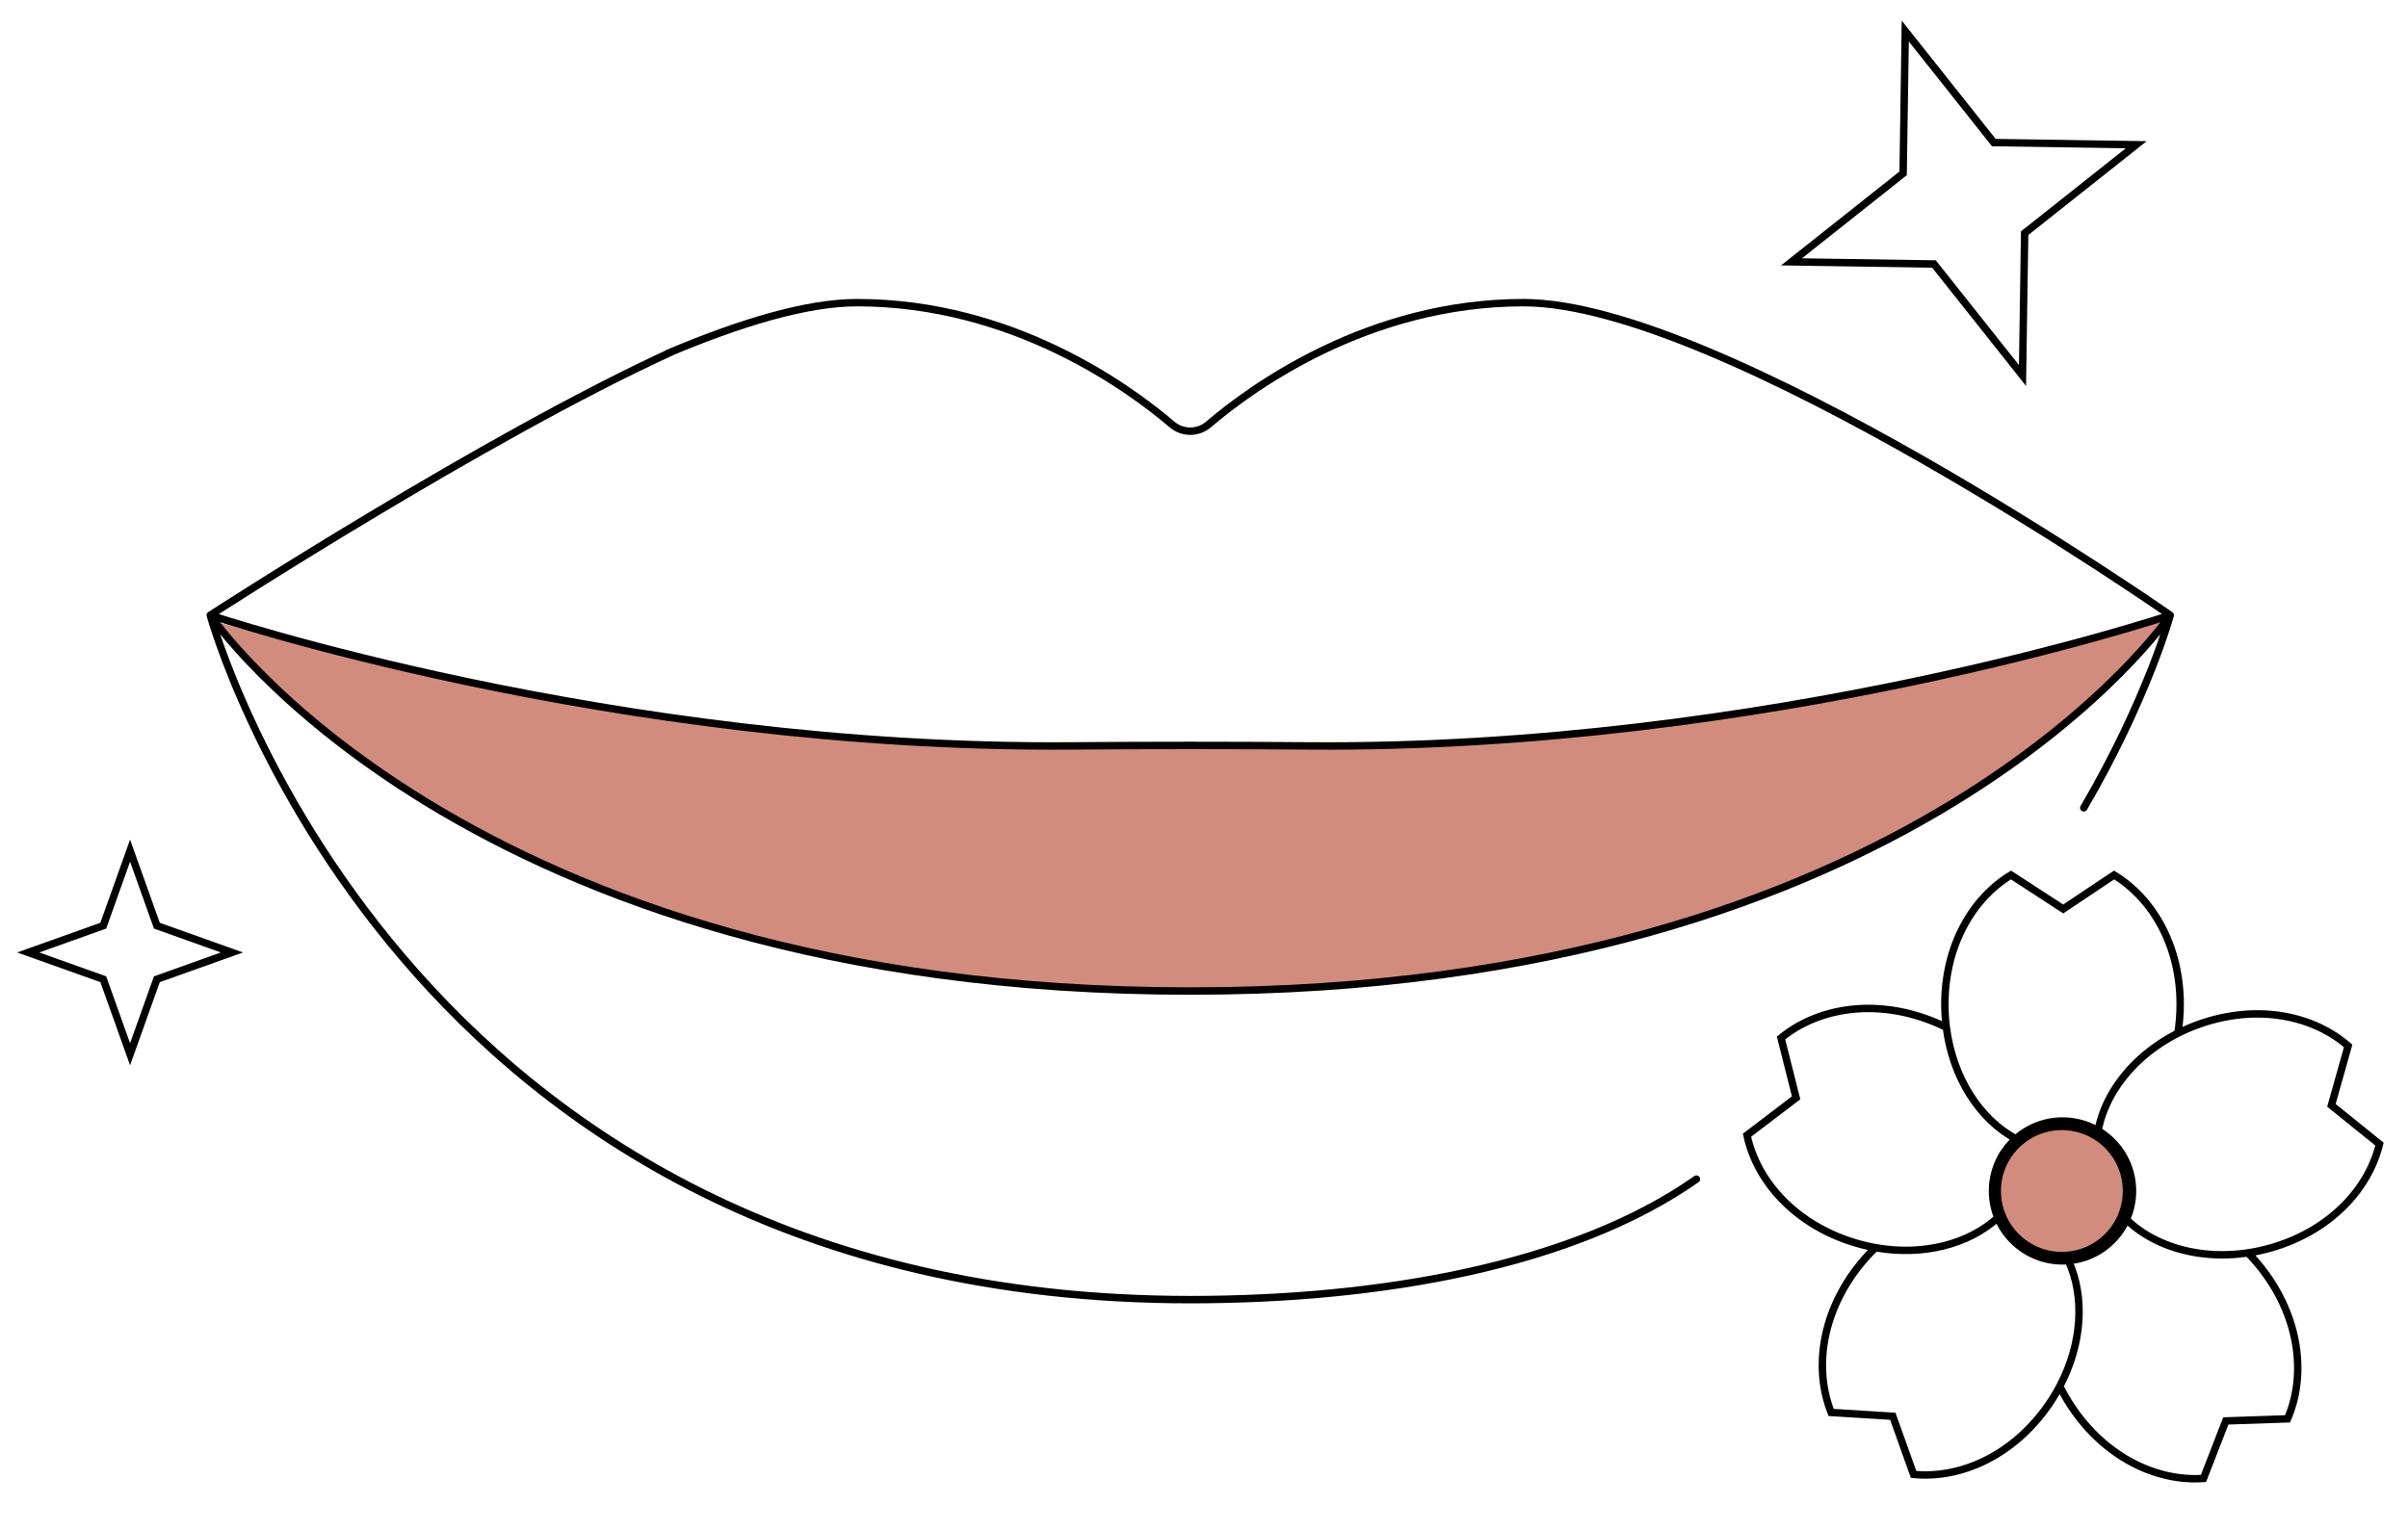 <svg xmlns="http://www.w3.org/2000/svg" fill="none" viewBox="0 0 1621 1031" height="1031" width="1621">
<path fill="#D28C7D" d="M1070 494.5C645.5 514.5 439.5 503 146.5 419C237 533 446 668.5 827.5 668.5C1234 647.5 1381.5 502 1460 416.5C1451.33 417.333 1366.5 455 1070 494.5Z"></path>
<path stroke-linejoin="round" stroke-linecap="round" stroke-miterlimit="10" stroke-width="5" stroke="black" d="M1460.95 414.265C1460.95 414.265 1190.85 504.829 880.795 502.281C827.765 501.847 774.731 501.847 721.703 502.281C411.653 504.829 141.539 414.265 141.539 414.265M1460.95 414.265C1460.95 414.265 1290.02 667.352 801.247 667.352C312.476 667.352 141.539 414.265 141.539 414.265M1460.95 414.265C1460.95 414.265 1159.14 203.803 1025.6 203.803C920.963 203.803 842.564 261.047 813.523 285.829C810.101 288.747 805.747 290.352 801.246 290.352C796.744 290.352 792.39 288.747 788.969 285.829C759.931 261.047 681.531 203.803 576.893 203.803C542.724 203.803 497.534 217.599 449.21 238.102M1460.95 414.265C1460.95 414.265 1445.59 470.662 1402.75 544M1142 794C1059.01 852.396 928.609 875.151 801.247 875.151C267.072 875.151 141.539 414.265 141.539 414.265M141.539 414.265C141.539 414.265 327.457 293.715 453.401 236.337"></path>
<path stroke-miterlimit="10" stroke-width="5" stroke="black" d="M1431.55 821.311C1454.54 843.422 1493.69 851.526 1532.33 839.217C1569.49 827.377 1594.52 800.36 1601.79 770.401L1569.44 744.31L1580.72 704.32C1557.44 684.093 1521.38 676.535 1484.22 688.375C1445.58 700.685 1418.35 729.938 1412.4 761.263M1513.23 843.664C1517.73 848.22 1521.94 853.242 1525.81 858.696C1548.39 890.49 1552.13 927.119 1539.92 955.426L1498.37 956.834L1483.32 995.563C1452.55 997.733 1419.2 982.111 1396.62 950.313C1392.83 944.98 1389.48 939.349 1386.59 933.479M1386.59 933.479C1401.7 904.849 1403.55 873.243 1392.45 849.046M1386.59 933.479C1383.62 939.138 1380.1 944.671 1376.08 950.018C1352.62 981.175 1318.85 995.868 1288.15 992.834L1274.19 953.694L1232.7 951.128C1221.29 922.49 1226.07 885.979 1249.52 854.82C1253.45 849.595 1257.79 844.692 1262.49 840.156M1262.49 840.156C1294.37 845.859 1325.07 838.022 1344.78 820.092M1262.49 840.156C1256.21 839.035 1249.86 837.385 1243.55 835.178C1206.73 822.299 1182.47 794.595 1176.03 764.44L1209.1 739.265L1198.95 698.976C1222.78 679.406 1259.04 672.858 1295.87 685.737C1300.86 687.477 1305.64 689.505 1310.21 691.783M1310.21 691.783C1314.48 725.533 1332.5 753.589 1356.9 766.782M1310.21 691.783C1309.56 686.724 1309.23 681.541 1309.23 676.258C1309.23 637.27 1327.38 605.233 1353.73 589.205L1388.91 612.085L1423.13 589.205C1449.48 605.233 1467.63 637.27 1467.63 676.258C1467.63 682.94 1467.1 689.461 1466.08 695.775M1435.54 801.973C1435.54 827.979 1414.46 849.059 1388.43 849.059C1362.42 849.059 1341.31 827.979 1341.31 801.973C1341.31 775.968 1362.42 754.887 1388.43 754.887C1414.46 754.887 1435.54 775.968 1435.54 801.973Z"></path>
<path stroke-width="5" stroke="black" d="M1291.13 31.684L1282.57 20.908L1282.37 34.661L1281.13 116.752L1216.78 167.776L1205.99 176.325L1219.76 176.532L1301.89 177.767L1352.95 242.088L1361.49 252.864L1361.7 239.111L1362.94 157.019L1427.3 105.996L1438.07 97.448L1424.32 97.241L1342.18 96.005L1291.13 31.684Z"></path>
<path stroke-width="5" stroke="black" d="M92.188 585.778L87.562 572.824L82.936 585.778L69.52 623.344L31.935 636.752L18.974 641.376L31.935 646L69.52 659.409L82.936 696.974L87.562 709.929L92.188 696.974L105.604 659.409L143.189 646L156.15 641.376L143.189 636.752L105.604 623.344L92.188 585.778Z"></path>
<circle stroke-width="5" stroke="black" fill="#D28C7D" r="43.5" cy="802" cx="1388"></circle>
</svg>
